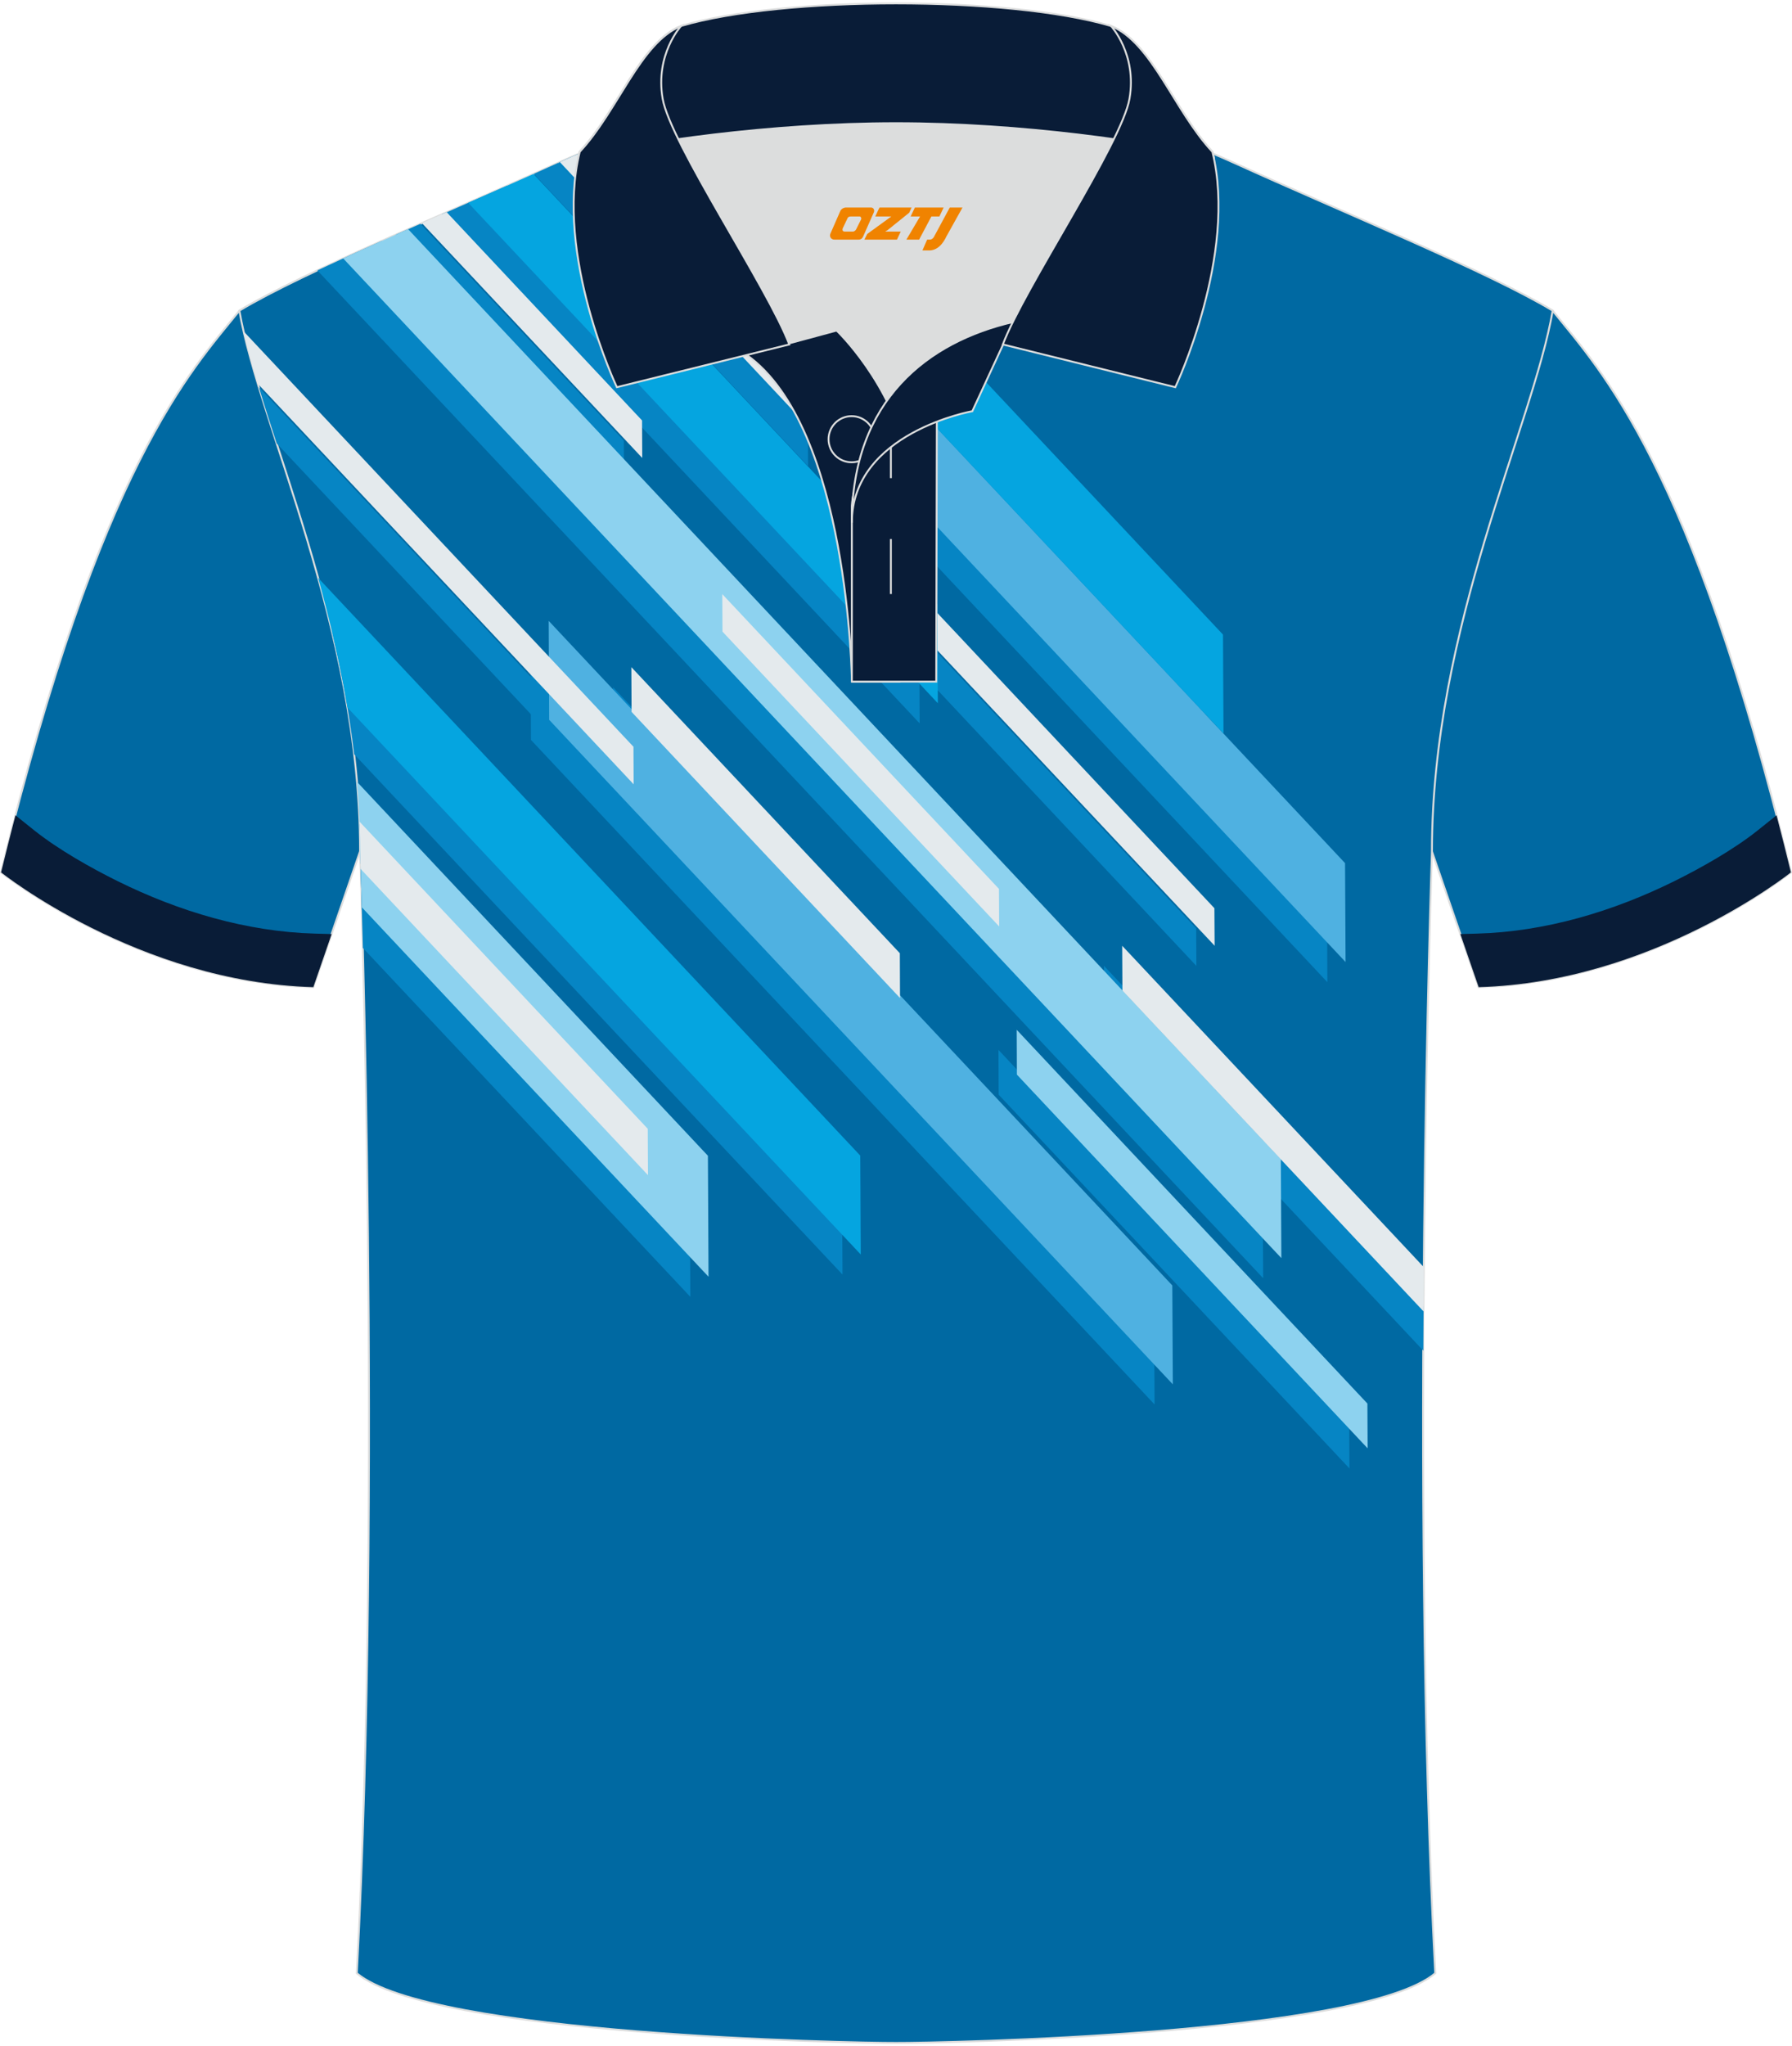 <?xml version="1.0" encoding="utf-8"?>
<!-- Generator: Adobe Illustrator 24.0.1, SVG Export Plug-In . SVG Version: 6.00 Build 0)  -->
<svg xmlns="http://www.w3.org/2000/svg" xmlns:xlink="http://www.w3.org/1999/xlink" version="1.1" id="图层_1" x="0px" y="0px" width="379.8px" height="433.5px" viewBox="0 0 380.09 432.78" enable-background="new 0 0 380.09 432.78" xml:space="preserve">
<g>
	
		<path fill-rule="evenodd" clip-rule="evenodd" fill="#0069A2" stroke="#DCDDDD" stroke-width="0.4" stroke-miterlimit="22.926" d="   M50.77,65.34C40.52,78.11,21.4,97.67,0.22,184.43c0,0,29.2,23.31,66.23,24.33c0,0,7.16-20.75,9.9-28.75   c22.38-65.01-1.93-119.44,95.67-155.7c-1.44-0.27-3.11-0.27-4.93-0.1l0.09-0.01c-13.99-0.87-17.88-1.24-23.94,0.66   c-9.65,3.37-15.62,5.79-25.09,10.09C96.22,44.93,64.45,57.12,50.77,65.34z"/>
	<path fill-rule="evenodd" clip-rule="evenodd" fill="#091C37" d="M7.31,175.55c5.07,4.03,11.9,7.89,17.66,10.74   c12.95,6.4,27.3,10.71,41.8,11.11l3.57,0.1c-2.11,6.13-3.88,11.25-3.88,11.25c-37.03-1.02-66.23-24.33-66.23-24.33   c1.02-4.19,2.04-8.22,3.05-12.1L7.31,175.55z"/>
</g>
<g>
	
		<path fill-rule="evenodd" clip-rule="evenodd" fill="#0069A2" stroke="#DCDDDD" stroke-width="0.4" stroke-miterlimit="22.926" d="   M329.32,65.34c10.25,12.77,29.37,32.33,50.54,119.09c0,0-29.2,23.31-66.23,24.33c0,0-7.16-20.75-9.9-28.75   c-22.38-65.01,1.93-119.44-95.67-155.7c1.44-0.27,3.11-0.27,4.93-0.1l-0.09-0.01c13.99-0.87,17.88-1.24,23.94,0.66   c9.65,3.37,15.62,5.79,25.09,10.09C283.87,44.93,315.64,57.12,329.32,65.34z"/>
	<path fill-rule="evenodd" clip-rule="evenodd" fill="#091C37" d="M372.78,175.55c-5.07,4.03-11.9,7.89-17.66,10.74   c-12.95,6.4-27.3,10.71-41.8,11.11l-3.57,0.1c2.11,6.13,3.88,11.25,3.88,11.25c37.03-1.02,66.23-24.33,66.23-24.33   c-1.02-4.19-2.04-8.22-3.05-12.1L372.78,175.55z"/>
</g>
<path fill-rule="evenodd" clip-rule="evenodd" fill="#0069A2" stroke="#DCDDDD" stroke-width="0.4" stroke-miterlimit="22.926" d="  M190.07,432.58c-9.73,0.03-98.78-1.66-114.39-14.77c5.38-101.06,0.7-237.81,0.7-237.81c0-47.64-21.31-89.98-25.61-114.67  c13.68-8.24,45.45-21.25,67.4-31.25c30.15-13.67,34.28-7.74,71.47-7.74c37.18,0,42.14-5.92,72.29,7.74  c21.95,9.99,53.73,23.02,67.4,31.25c-4.28,24.68-25.61,67.01-25.61,114.67c0,0-4.68,136.75,0.7,237.81  C288.86,430.92,199.8,432.61,190.07,432.58z"/>
<g>
	<g>
		<path fill-rule="evenodd" clip-rule="evenodd" fill="#0685C4" d="M76.97,200.44l69.45,73.97l-0.13-25.65l-70.01-74.57    c0.07,1.93,0.11,3.87,0.11,5.82C76.39,180.01,76.64,187.57,76.97,200.44z"/>
		<path fill-rule="evenodd" clip-rule="evenodd" fill="#0685C4" d="M76.76,192.34l56.83,60.53l-0.05-9.83l-57.08-60.79    C76.52,184.31,76.63,187.74,76.76,192.34z"/>
		<path fill-rule="evenodd" clip-rule="evenodd" fill="#0685C4" d="M75.12,159.37L178.7,269.69l-0.11-20.97L70.45,133.54    C72.41,141.82,74.06,150.46,75.12,159.37z"/>
		<polygon fill-rule="evenodd" clip-rule="evenodd" fill="#0685C4" points="112.51,135.37 112.62,156.34 244.89,297.23     244.79,276.25   "/>
		<path fill-rule="evenodd" clip-rule="evenodd" fill="#0685C4" d="M67.31,56.8l200.61,213.66l-0.11-20.97L81.02,50.54    C76.22,52.68,71.59,54.79,67.31,56.8z"/>
		<path fill-rule="evenodd" clip-rule="evenodd" fill="#0685C4" d="M118.44,33.98l163.1,173.72l-0.11-20.97L132.72,28.32    C128.58,29.65,123.95,31.49,118.44,33.98z"/>
		<path fill-rule="evenodd" clip-rule="evenodd" fill="#0685C4" d="M234.16,204.24l0.05,9.5l67.68,72.08    c0.01-3.17,0.03-6.3,0.05-9.39L234.16,204.24z"/>
		<polygon fill-rule="evenodd" clip-rule="evenodd" fill="#0685C4" points="211.78,222.06 211.83,231.56 286.22,310.79     286.17,301.29   "/>
		<polygon fill-rule="evenodd" clip-rule="evenodd" fill="#0685C4" points="130.04,145.17 130.09,154.67 187.04,215.32     186.99,205.82   "/>
		<path fill-rule="evenodd" clip-rule="evenodd" fill="#0685C4" d="M58.69,93.48l71.85,76.52l-0.04-7.96L54.9,81.54    C56.04,85.3,57.33,89.29,58.69,93.48z"/>
		<polygon fill-rule="evenodd" clip-rule="evenodd" fill="#0685C4" points="136.35,71.28 136.39,79.23 253.76,204.25 253.72,196.29       "/>
		<path fill-rule="evenodd" clip-rule="evenodd" fill="#0685C4" d="M93.74,44.92l101.32,107.91l-0.11-20.97L107.6,38.82    C103.11,40.81,98.43,42.86,93.74,44.92z"/>
		<path fill-rule="evenodd" clip-rule="evenodd" fill="#0685C4" d="M113.22,36.33l58.18,61.96l-0.04-7.95l-52.92-56.36l-0.25,0.11    C116.58,34.82,114.92,35.57,113.22,36.33z"/>
		<polygon fill-rule="evenodd" clip-rule="evenodd" fill="#0685C4" points="149.34,129.69 149.38,137.65 208.07,200.15     208.03,192.2   "/>
		<path fill-rule="evenodd" clip-rule="evenodd" fill="#0685C4" d="M83.93,49.24l48.43,51.58l-0.04-7.95L89.18,46.92    C87.42,47.69,85.67,48.47,83.93,49.24z"/>
		<path fill-rule="evenodd" clip-rule="evenodd" fill="#0685C4" d="M132.71,28.32l122.93,130.93l-0.11-20.97L149.34,25.16    C144.11,25.43,139,26.3,132.71,28.32z"/>
	</g>
	<g>
		<path fill-rule="evenodd" clip-rule="evenodd" fill="#8DD2EF" d="M76.74,191.82l73.54,78.33l-0.13-25.65l-74.43-79.27    c0.42,4.86,0.66,9.79,0.66,14.78C76.39,180.01,76.53,184.27,76.74,191.82z"/>
		<path fill-rule="evenodd" clip-rule="evenodd" fill="#E4EAED" d="M76.5,183.7l60.94,64.91l-0.05-9.83l-61.14-65.12    c0.08,2.1,0.13,4.22,0.13,6.35C76.39,180.01,76.43,181.3,76.5,183.7z"/>
		<path fill-rule="evenodd" clip-rule="evenodd" fill="#05A5E0" d="M73.7,149.48l108.87,115.95l-0.11-20.97L67.48,121.99    C69.89,130.7,72.09,139.91,73.7,149.48z"/>
		<polygon fill-rule="evenodd" clip-rule="evenodd" fill="#4FB1E1" points="116.38,131.1 116.48,152.08 248.76,292.96     248.65,271.99   "/>
		<path fill-rule="evenodd" clip-rule="evenodd" fill="#8DD2EF" d="M72.79,54.26L271.78,266.2l-0.11-20.97L86.57,48.07    C81.84,50.16,77.18,52.24,72.79,54.26z"/>
		<path fill-rule="evenodd" clip-rule="evenodd" fill="#4FB1E1" d="M124.03,31.55L285.4,203.43l-0.11-20.97L138.96,26.59    C134.61,27.59,129.83,29.15,124.03,31.55z"/>
		<path fill-rule="evenodd" clip-rule="evenodd" fill="#E4EAED" d="M238.02,199.98l0.05,9.5l63.86,68.01    c0.02-3.17,0.04-6.29,0.07-9.37L238.02,199.98z"/>
		<polygon fill-rule="evenodd" clip-rule="evenodd" fill="#8DD2EF" points="215.65,217.8 215.69,227.3 290.08,306.53 290.03,297.03       "/>
		<polygon fill-rule="evenodd" clip-rule="evenodd" fill="#E4EAED" points="133.91,140.91 133.96,150.4 190.9,211.06 190.86,201.56       "/>
		<path fill-rule="evenodd" clip-rule="evenodd" fill="#E4EAED" d="M54.69,80.85l79.71,84.9l-0.04-7.96L51.67,69.72    C52.46,73.16,53.49,76.87,54.69,80.85z"/>
		<polygon fill-rule="evenodd" clip-rule="evenodd" fill="#E4EAED" points="140.21,67.01 140.25,74.97 257.63,199.98 257.58,192.02       "/>
		<path fill-rule="evenodd" clip-rule="evenodd" fill="#05A5E0" d="M99.31,42.47l99.61,106.09l-0.11-20.97l-85.66-91.23    C108.75,38.33,104.07,40.38,99.31,42.47z"/>
		<path fill-rule="evenodd" clip-rule="evenodd" fill="#E4EAED" d="M118.75,33.84l56.51,60.19l-0.04-7.95l-51.19-54.52    C122.36,32.24,120.6,33,118.75,33.84z"/>
		<polygon fill-rule="evenodd" clip-rule="evenodd" fill="#E4EAED" points="153.2,125.43 153.24,133.38 211.93,195.89     211.89,187.93   "/>
		<path fill-rule="evenodd" clip-rule="evenodd" fill="#E4EAED" d="M89.49,46.78l46.73,49.78l-0.04-7.95L94.75,44.47    C93,45.24,91.24,46.01,89.49,46.78z"/>
		<path fill-rule="evenodd" clip-rule="evenodd" fill="#05A5E0" d="M138.96,26.59l120.55,128.39l-0.11-20.97L157.18,25.14    C150.78,24.93,145.33,25.14,138.96,26.59z"/>
	</g>
</g>
<path fill-rule="evenodd" clip-rule="evenodd" fill="#091C37" stroke="#DCDDDD" stroke-width="0.4" stroke-miterlimit="22.926" d="  M158.34,74.7l19.11-5.15c0,0,11.65,11.02,15.19,27.63c3.53,16.61-1.84,46.82-1.84,46.82h-10.1  C180.68,143.99,180.16,90.15,158.34,74.7z"/>
<path fill-rule="evenodd" clip-rule="evenodd" fill="#091C37" stroke="#DCDDDD" stroke-width="0.4" stroke-miterlimit="22.926" d="  M180.68,106.73v37.25h17.9l0.14-60.3C189.96,86.57,181.18,98.01,180.68,106.73z"/>
<circle fill-rule="evenodd" clip-rule="evenodd" fill="#091C37" stroke="#DCDDDD" stroke-width="0.4" stroke-miterlimit="22.926" cx="180.63" cy="92.59" r="4.89"/>
<line fill-rule="evenodd" clip-rule="evenodd" fill="none" stroke="#DCDDDD" stroke-width="0.4" stroke-miterlimit="22.926" x1="188.96" y1="113.75" x2="188.96" y2="125.41"/>
<line fill-rule="evenodd" clip-rule="evenodd" fill="none" stroke="#DCDDDD" stroke-width="0.4" stroke-miterlimit="22.926" x1="188.96" y1="89.18" x2="188.96" y2="100.84"/>
<path fill-rule="evenodd" clip-rule="evenodd" fill="#091C37" stroke="#DCDDDD" stroke-width="0.4" stroke-miterlimit="22.926" d="  M214.98,67.72l-8.75,18.93c0,0-25.55,4.55-25.55,23.64C180.68,84.29,196.85,71.88,214.98,67.72z"/>
<path fill-rule="evenodd" clip-rule="evenodd" fill="#DCDDDD" d="M188.09,84.45c6.39-9.04,16.23-14.25,26.74-16.71  c5.2-10.56,15.96-27.61,21.46-38.84c-26.57-6.47-65.88-6.47-92.44,0c6.37,13.04,19.84,33.91,23.48,43.37l10.13-2.72  C177.45,69.55,183.41,75.18,188.09,84.45z"/>
<path fill-rule="evenodd" clip-rule="evenodd" fill="#091C37" stroke="#DCDDDD" stroke-width="0.4" stroke-miterlimit="22.926" d="  M122.65,32.86c13.27-3.24,40.6-7.27,67.4-7.27c26.8,0,54.11,4.04,67.4,7.27l-0.28-1.19C249,22.95,244.33,8.51,235.64,4.98  c-10.86-3.2-28.22-4.78-45.6-4.78c-17.37,0-34.74,1.59-45.6,4.78c-8.71,3.55-13.36,17.97-21.53,26.69L122.65,32.86z"/>
<path fill-rule="evenodd" clip-rule="evenodd" fill="#091C37" stroke="#DCDDDD" stroke-width="0.4" stroke-miterlimit="22.926" d="  M144.46,4.98c0,0-5.54,6-3.91,15.41c1.61,9.42,22.4,40.22,26.86,52.11l-36.57,9.06c0,0-13.28-28-7.88-49.9  C131.1,22.95,135.77,8.52,144.46,4.98z"/>

<path fill-rule="evenodd" clip-rule="evenodd" fill="#091C37" stroke="#DCDDDD" stroke-width="0.4" stroke-miterlimit="22.926" d="  M235.66,4.98c0,0,5.54,6,3.91,15.41c-1.61,9.42-22.4,40.22-26.86,52.11l36.57,9.06c0,0,13.28-28,7.88-49.9  C249.02,22.95,244.35,8.52,235.66,4.98z"/>
<g>
	<path fill="#F08300" d="M201.45,43.47l-3.4,6.3c-0.2,0.3-0.5,0.5-0.8,0.5h-0.6l-1,2.3h1.2c2,0.1,3.2-1.5,3.9-3L204.15,43.47h-2.5L201.45,43.47z"/>
	<polygon fill="#F08300" points="194.25,43.47 ,200.15,43.47 ,199.25,45.37 ,197.55,45.37 ,194.95,50.27 ,192.25,50.27 ,195.15,45.37 ,193.15,45.37 ,194.05,43.47"/>
	<polygon fill="#F08300" points="188.25,48.57 ,187.75,48.57 ,188.25,48.27 ,192.85,44.57 ,193.35,43.47 ,186.55,43.47 ,186.25,44.07 ,185.65,45.37 ,188.45,45.37 ,189.05,45.37 ,183.95,49.07    ,183.35,50.27 ,189.95,50.27 ,190.25,50.27 ,191.05,48.57"/>
	<path fill="#F08300" d="M184.75,43.47H179.45C178.95,43.47,178.45,43.77,178.25,44.17L176.15,48.97C175.85,49.57,176.25,50.27,176.95,50.27h5.2c0.4,0,0.7-0.2,0.9-0.6L185.35,44.47C185.55,43.97,185.25,43.47,184.75,43.47z M182.65,45.97L181.55,48.17C181.35,48.47,181.05,48.57,180.95,48.57l-1.8,0C178.95,48.57,178.55,48.47,178.75,47.87l1-2.1c0.1-0.3,0.4-0.4,0.7-0.4h1.9   C182.55,45.37,182.75,45.67,182.65,45.97z"/>
</g>
</svg>